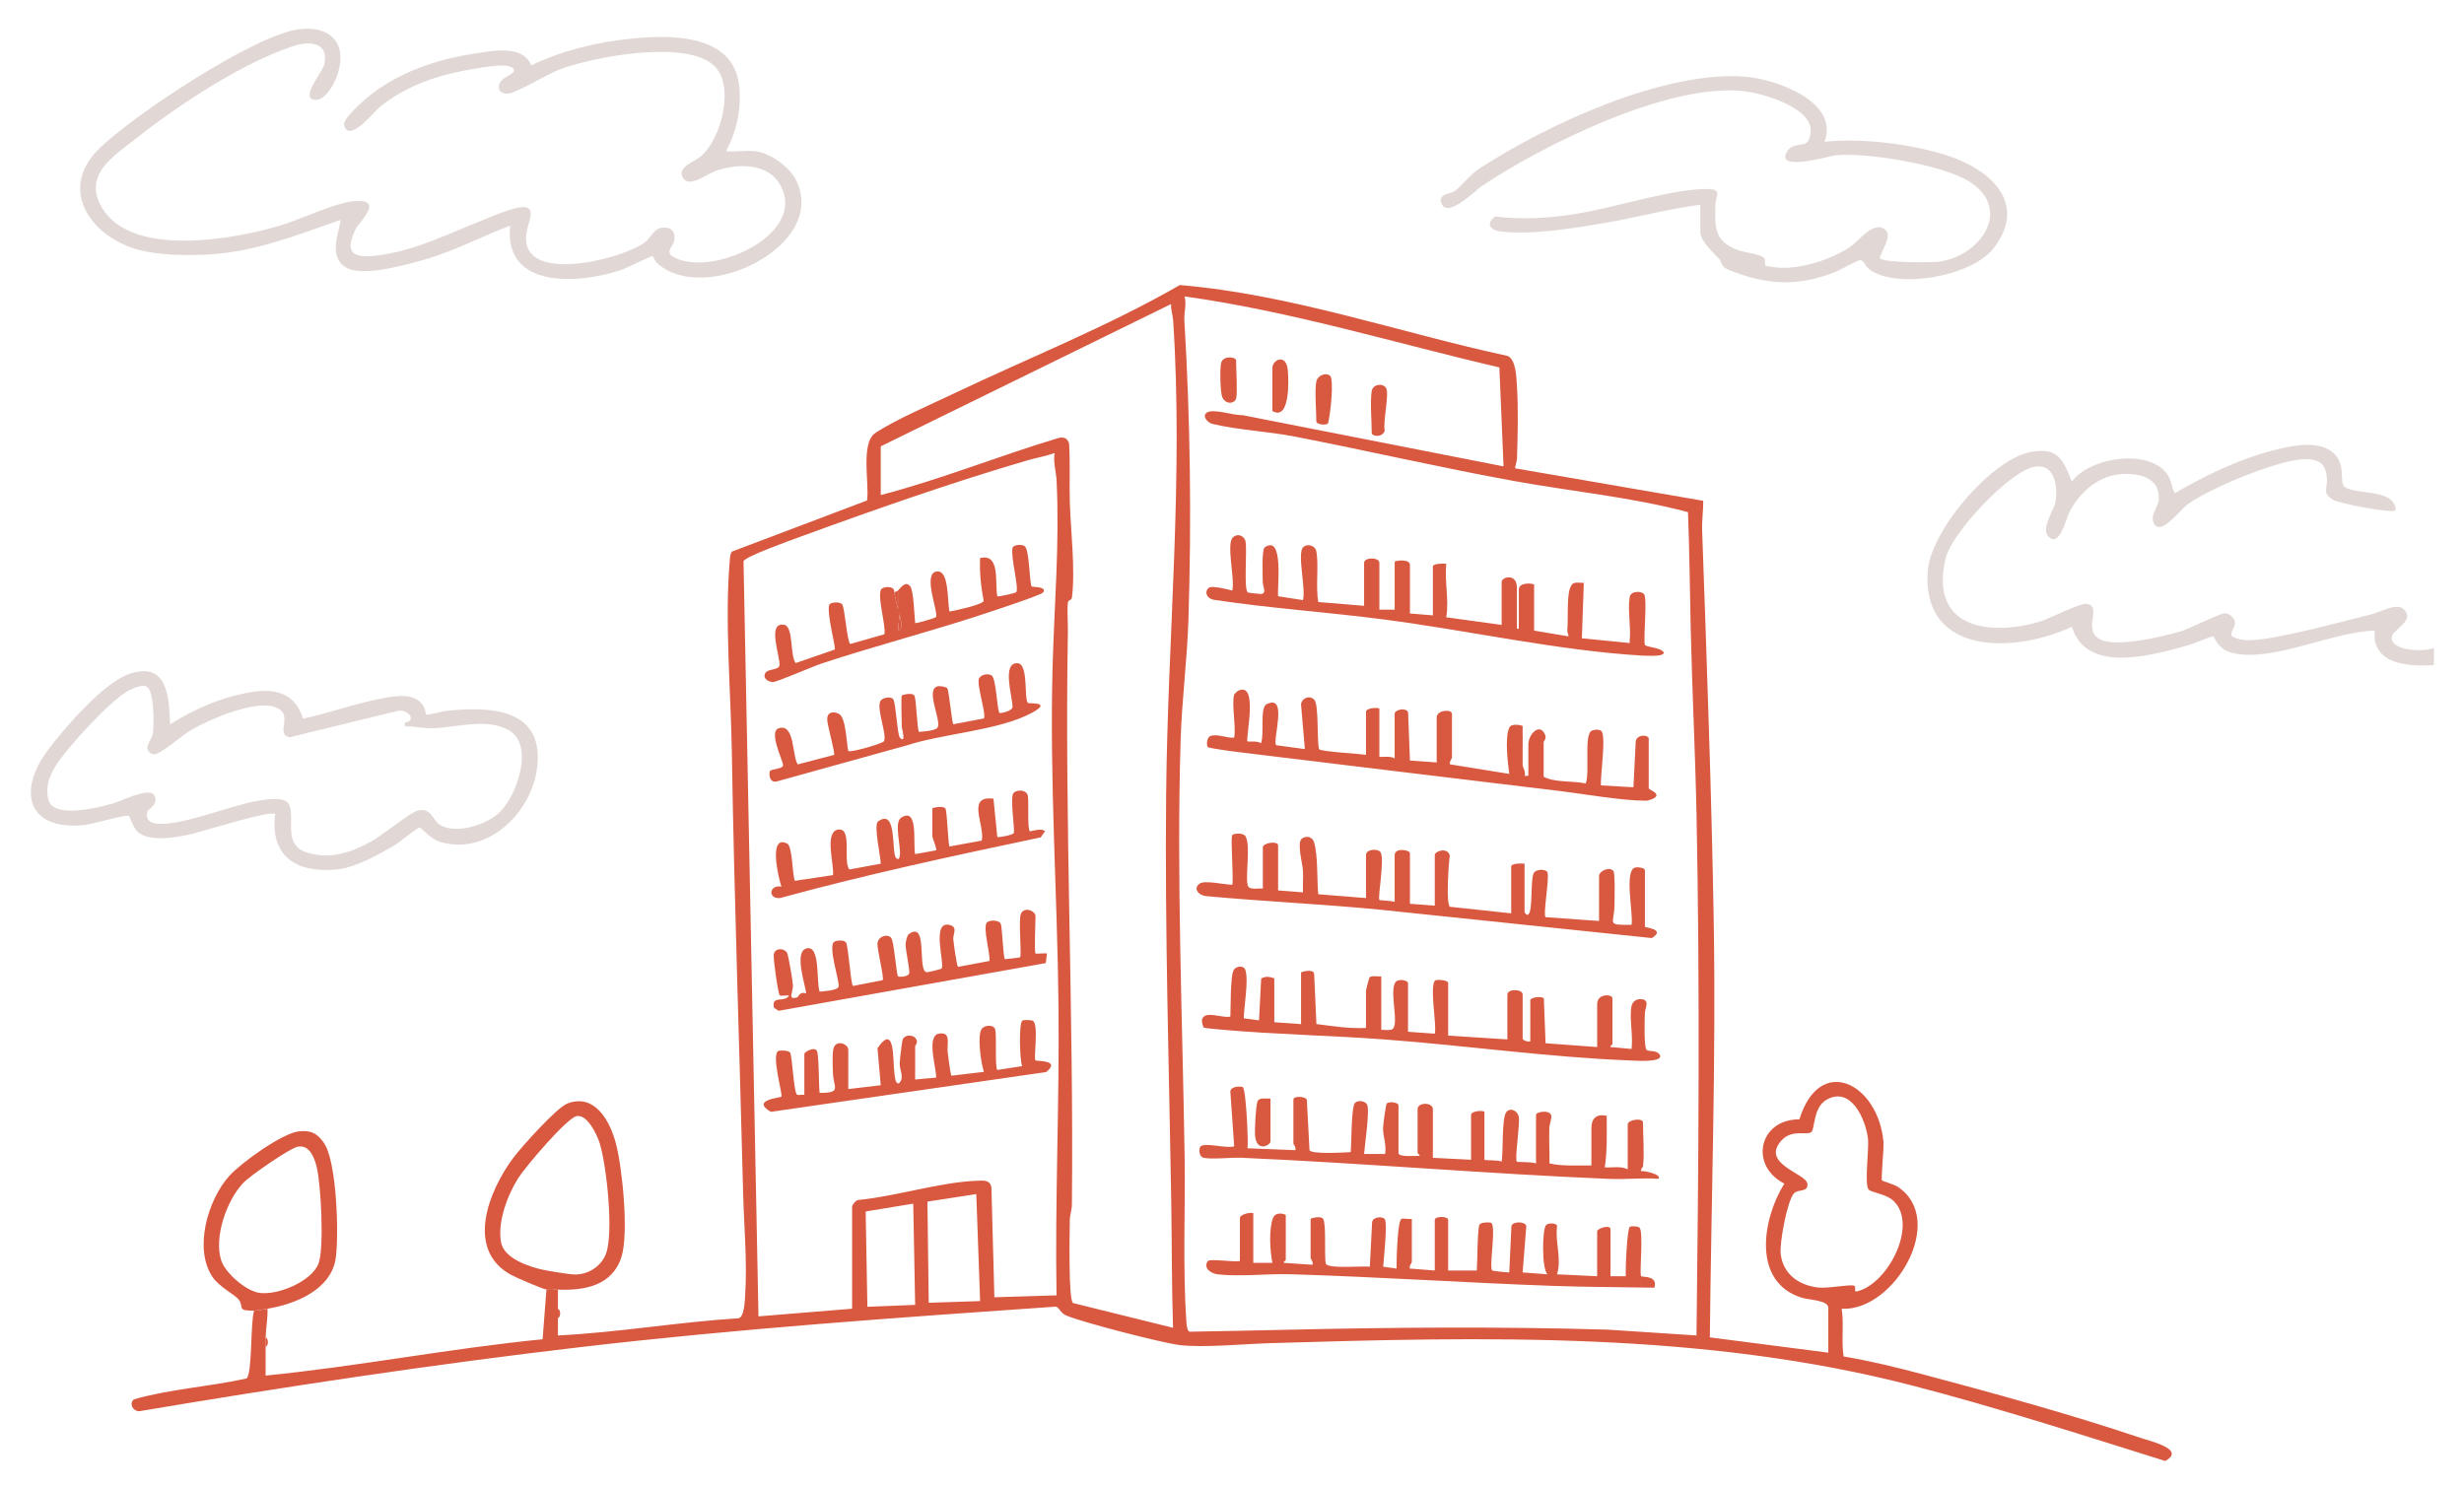 <?xml version="1.0" encoding="UTF-8"?><svg id="a" xmlns="http://www.w3.org/2000/svg" width="1289.796" height="778.084" viewBox="0 0 1289.796 778.084"><path d="M1274.041,348.184c-13.198.939-32.699-.231-30.995-18.006-21.471.366-53.544,16.681-74.252,11.746-8.279-1.973-9.582-8.784-10.291-8.77-1.414.028-10.386,3.964-13.246,4.745-18.77,5.123-53.043,15.249-60.745-9.741-28.938,13.617-78.044,15.768-75.515-28.52,1.231-21.558,33.422-59.177,53.998-63.002,14.166-2.634,16.951,3.836,21.547,15.527,9.386-12.793,39.486-17.28,49.494-4.474,2.907,3.72,2.231,6.899,4.499,10.47,15.484-9.02,32.579-17.372,49.99-21.992,8.853-2.349,21.598-5.454,30.043-1.01,10.505,5.529,5.721,17.251,8.457,19.543,5.646,4.729,26.642.682,27.013,12.477-1.971,1.776-29.467-3.501-32.928-5.562-5.686-3.387-2.716-6.495-3.03-10.876-.565-7.886-3.778-10.286-11.54-10.34-13.08-.09-51.093,15.72-61.827,23.956-3.515,2.697-12.95,15.438-16.753,10.416-3.268-4.316,1.732-8.951,2.041-13.202.834-11.475-10.179-13.942-19.442-13.367-12.023.746-21.835,9.504-27.234,19.766-1.951,3.708-5.161,18.923-11.036,12.966-4.199-4.257,2.969-13.654,3.688-18.311,1.277-8.265-.459-20.208-11.198-18.198-12.994,2.431-43.076,34.593-46.27,47.728-8.652,35.574,20.817,41.341,48.531,33.531,6.049-1.705,21.599-10.12,25.445-9.505,8.331,1.33-3.065,13.961,7.286,18.778,8.434,3.925,31.909-1.515,41.284-4.258,5.262-1.54,20.889-9.601,23.508-9.593,2.599.009,4.947,2.324,5.327,4.811.403,2.635-3.018,5.305-1.429,7.332,2.688,1.383,6.018,2.033,9.03,1.969,14.286-.304,48.08-9.735,63.565-13.518,4.878-1.192,13.353-6.118,16.94-2.972,6.635,5.82-4.813,10.637-5.81,14.174-2.262,8.023,17.335,8.647,21.856,6.284v9Z" style="fill:#e1d8d5;"/><path d="M292.041,690.184c.063,2.991-.048,6.015-.005,9.005,31.556-1.556,62.903-7.02,94.508-9.002,3.085-.463,3.339-9.239,3.539-12.461,1.09-17.561-.646-35.577-1.083-53-1.936-77.13-4.674-153.94-5.918-231.082-.503-31.2-3.804-69.29-1.088-100.005.151-1.709.103-3.371,1.145-4.855l70.734-26.762c1.298-8.519-3.508-29.959,4.251-35.254,9.68-6.607,29.279-15.058,40.559-20.441,39.677-18.937,80.715-35.097,118.913-57.095,58.273,4.898,114.717,24.845,171.737,37.162,4.181,2.145,4.399,10.787,4.699,15.301.77,11.599.451,26.298.062,38.042-.064,1.919-.76,3.599-1.056,5.442l98.545,17.016c.037,5.195-.768,10.276-.583,15.532,2.412,68.444,4.95,137.436,6.082,205.917,1.195,72.248-1.338,144.472-2.046,216.546l62.005,7.995v-23.5c0-3.956-10.084-4.083-13.78-5.22-26.402-8.129-20.714-41.432-9.237-59.783-18.584-9.505-13.225-33.741,7.874-33.638,10.781-34.62,41.279-18.713,44.014,11.77.327,3.64-1.415,19.492-.75,20.257.29.334,6.165,1.934,8.211,3.281,26.141,17.212-1.861,65.41-29.333,63.838,1.274,8.269-.284,16.505,1.003,24.992,13.776,2.289,27.649,5.684,41.213,9.288,37.239,9.895,78.172,21.147,114.551,33.449,5.073,1.716,23.59,5.941,12.61,11.978-43.797-13.659-87.705-27.907-132.161-39.427-109.703-28.428-224.212-25.623-336.674-22.243-13.435.404-34.659,2.493-47.07.988-9.263-1.123-51.099-11.913-59.47-15.526-3.231-1.395-3.559-4.358-5.474-4.589-83.093,5.783-166.203,11.535-248.9,21.213-77.225,9.038-154.412,20.681-231.004,33.576-3.197-.353-5.133-3.815-2.648-6.233,19.149-5.481,39.526-6.61,59.032-10.962,3.125-2.401,1.95-29.831,3.992-35.508,2.393-.039,4.664-.611,7-1,.149,5.065-.812,9.943-1,15-.062,1.661.016,3.336,0,5-.048,4.988.036,10.016-.004,15.004,48.448-4.803,96.486-14.247,144.996-19.014l2.009-25.991c1.469.347,4.207-.079,6,0v10c0,1.665-.035,3.336,0,5ZM784.859,192.37c-54.814-12.776-108.912-29.394-164.808-37.186,1.168,4.209-.338,8.364-.088,12.515,3.125,51.926,3.789,104.798,2.119,157.026-.669,20.916-3.45,41.988-4.082,62.918-2.177,72.029.968,145.09,2.082,217,.439,28.284-1.011,59.101.914,87.085.084,1.229.312,5.171,1.711,5.497,16.629-.295,33.244-.613,49.876-1,56.176-1.305,112.818-1.748,169-.082l46.464,3.046c1.084-90.395,1.827-181.17.036-271.546-.651-32.872-2.332-66.092-3.082-98.918-.462-20.198-.605-40.396-1.42-60.58-29.577-7.906-60.598-10.784-90.747-16.253-38.693-7.018-77.034-15.943-115.583-23.417-13.337-2.586-30.044-3.463-42.487-6.514-2.779-.681-5.601-4.125-3.143-5.879,3.377-2.409,14.279,1.55,18.755,1.267l136.66,26.83-2.175-51.81ZM461.041,233.684v25.5c31.331-8.117,61.662-20.469,92.756-29.791,2.86-.772,4.885-.193,5.823,2.752.635,10.138.077,20.399.38,30.579.442,14.856,2.948,35.538,1.12,50.026-.241,1.907-1.9.949-2.155,2.864-.432,3.243.103,10.815.028,15.03-1.785,100.03,3.139,199.773,2.096,300.086-.03,2.855-1.058,5.301-1.089,7.911-.07,5.852-.838,42.206,1.708,43.588l52.328,12.949c-.731-22.164-.587-44.352-.953-66.537-1.168-70.692-3.365-141.97-2.664-212.79.821-82.921,9.119-165.062,3.663-248.209-.187-2.852-1.317-5.558-1.051-8.459l-151.99,74.5ZM446.041,685.184v-53.5c0-.871,2.183-3.632,3.537-3.463,19.706-1.935,42.503-9.316,61.991-10.04,3.189-.118,6.709-.498,7.386,3.431l1.563,57.579,32.528-1.002c-.84-50.195,1.537-100.354,1.042-150.553-.587-59.535-4.759-119.269-3.095-179,.923-33.137,3.679-63.48,2.089-96.994-.22-4.634-1.861-9.514-1.047-14.455-4.462,1.649-9.235,2.388-13.78,3.71-38.74,11.266-81.714,26.353-119.733,40.267-4.219,1.544-28.468,10.19-29.32,12.68l7.836,395.344,49.003-4.005ZM978.281,622.95c-2.573-2.163.199-21.59-.496-27.01-1.289-10.043-8.856-27.42-21.66-20.172-7.151,4.048-6,15.552-8.026,16.973-2.61,1.831-10.13-1.688-15.604,4.397-11.077,12.314,12.994,17.193,13.589,22.579.535,4.844-4.998,2.62-7.106,5.166-3.56,4.299-7.539,25.96-6.851,31.716,1.257,10.509,9.508,16.312,19.521,17.478,5.253.611,16.157-1.734,18.855-.958,1.285.37-.121,2.889,1.048,3.079,16.401-3.206,32.904-35.021,19.537-47.563-3.665-3.439-11.124-4.269-12.808-5.685ZM511.039,625.18l-25.567,3.935.674,52.959,26.899-.885-2.006-56.009ZM478.04,630.18l-24.897,4.102.893,49.906,25.002-1.012-.998-52.997Z" style="fill:#d85940;"/><path d="M395.541,79.184c7.774,1.046,17.5,7.965,21.054,14.946,17.555,34.487-48.249,66.203-72.623,43.606-1.043-.967-1.962-3.58-2.496-3.616-.908-.061-13.629,6.357-16.649,7.35-21.865,7.187-61.238,10.059-57.796-23.286-14.585,5.384-28.286,12.839-43.226,17.264-9.921,2.939-32.515,9.321-41.657,5.128-12.313-5.648-2.738-23.547-4.118-25.392-22.143,7.79-44.69,16.699-68.449,18.041-11.225.634-25.934.491-36.75-2.332-24.587-6.419-42.864-31.111-21.286-52.704,17.248-17.259,82.014-60.206,105.102-62.898,15.527-1.81,24.95,6.44,20.445,22.444-1.44,5.114-7.029,16.462-13.408,14.312-5.722-1.929,5.364-14.6,6.148-18.602,2.27-11.597-7.986-12.019-16.332-9.302-26.28,8.554-60.165,30.875-81.917,48.083-12.013,9.503-28.256,19.016-18.347,36.263,15.375,26.759,69.62,16.779,94.02,9.41,10.652-3.217,30.176-12.793,40.309-12.739,12.748.069.419,11.121-1.342,14.706-5.778,11.764-2.188,15.359,10.044,14.038,20.85-2.253,39.42-12.11,58.506-19.488,4.52-1.747,18.332-8.057,21.86-5.321,4.297,3.332-4.994,13.821.543,22.455,8.817,13.749,48.868,3.57,60.201-4.53,3.573-2.554,4.689-7.342,9.256-7.826,4.52-.479,6.921,1.923,6.406,6.407-.452,3.934-6.752,6.703,1.984,10.103,20.772,8.082,67.137-13.535,53.57-38.569-6.629-12.233-23.093-11.635-34.539-7.437-3.79,1.39-13.319,8.832-16.527,3.502-3.457-5.745,6.014-8.431,9.525-11.504,10.648-9.32,17.855-37.218,6.506-47.526-14.889-13.523-62.966-4.471-80.782,2.25-5.972,2.253-23.109,12.719-27.252,12.655-4.718-.073-5.892-3.987-2.534-7.445,1.822-1.876,10.696-4.557,3.103-6.986-4.741-1.517-24.348,2.459-30.238,3.855-13.365,3.169-26.631,8.98-37.291,17.709-2.653,2.172-16.032,19.127-18.423,9.284-.891-3.668,11.7-14.25,14.988-16.72,14.971-11.246,33.148-17.5,51.571-20.429,9.658-1.535,26.923-5.417,31.364,5.843,16.189-7.686,33.787-11.982,51.606-13.874,20.31-2.156,53.508-2.959,57.114,23.631,1.647,12.143-1.039,24.574-6.741,35.241,4.894.464,10.755-.638,15.5,0Z" style="fill:#e1d8d5;"/><path d="M89.051,379.184c10.227-6.322,21.075-11.609,32.774-14.716,14.797-3.93,31.227-6.209,36.779,11.764,13.743-2.807,27.669-8.069,41.403-10.582,7.12-1.303,17.411-3.359,21.803,4.268.652,1.133,1.069,4.138,1.243,4.276.419.332,8.425-1.773,10.5-1.998,24.21-2.62,52.456-.978,47.362,31.369-3.697,23.474-27.32,45.189-51.595,36.842-3.81-1.31-8.944-7.176-9.608-7.122-1.589.129-9.982,7.251-12.36,8.71-7.864,4.828-20.856,12.013-29.919,13.081-21.052,2.481-36.289-5.785-33.389-28.897-2.232-2.193-38.823,9.424-44.801,10.707-7.439,1.597-20.088,3.914-26.556-.849-3.014-2.219-4.733-8.791-5.237-8.928-2.295-.626-19.243,4.537-24.039,4.947-29.683,2.537-34.052-18.344-18.351-39.352,8.649-11.572,29.538-35.726,42.988-40.013,19.855-6.327,20.347,12.041,21.002,26.492ZM78.299,393.934c-3.137-3.212,1.284-6.337,1.766-10.224.499-4.025.858-22.915-3.698-24.402-2.558-.835-6.293.919-8.648,2.055-9.209,4.44-32.937,30.429-38.501,39.499-3.377,5.505-5.438,10.986-3.961,17.608,2.335,10.469,26.385,4.341,33.779,2.211,4.24-1.221,18.765-8.538,21.576-4.565,2.923,4.926-2.936,7.25-3.431,8.699-1.118,3.272.434,5.406,3.581,6.146,11.036,2.596,39.392-8.984,52.244-11.31,4.23-.766,16.187-3.389,18.374,1.761,3.293,7.755-3.754,21.18,9.839,25.095,11.977,3.45,22.302-.145,32.84-5.803,5.69-3.054,20.805-15.524,24.715-16.347,7.167-1.507,7.37,4.671,11.297,7.297,8.363,5.591,24.812.079,31.511-6.427,8.888-8.632,18.34-35.043,4.807-42.891-11.229-6.512-27.12-1.603-38.804-1.114-5.469.229-10.203-.846-15.54-1.042-1.121-2.578,1.876-1.891,2.555-2.952,1.914-2.99-3.341-5.804-6.055-5.12l-56.794,13.874c-8.54-1.214,3.493-12.809-8.897-16.106-10.736-2.856-33.496,6.785-43.12,12.503-4.178,2.482-15.776,12.606-19.058,12.549-.69-.012-1.891-.495-2.378-.994Z" style="fill:#e1d8d5;"/><path d="M890.041,107.184c-17.002,2.183-33.841,6.859-50.815,9.685-16.528,2.752-37.07,6.218-53.704,4.333-5.703-.646-7.973-4.4-2.759-7.878,11.47,1.515,23.207,1.057,34.654-.265,22.663-2.617,47.496-11.569,69.246-13.755,2.611-.262,7.463-.556,9.872-.117,4.26.777,1.544,4.331,1.458,7.455-.338,12.227-.968,19.547,11.788,24.301,3.6,1.342,12.749,2.249,13.759,4.269.599,1.199.288,3.599.58,3.888.267.265,6.365,1.018,7.437,1.069,11.793.564,26.564-4.197,36.403-10.569,4.926-3.19,12.152-13.466,18.095-9.927,5.594,3.332-1.637,11.572-2.01,15.499,1.796,2.558,26.922,2.336,31.239,1.751,21.19-2.87,38.26-27.015,16.066-41.548-13.937-9.126-54.25-15.717-70.685-14.072-2.427.243-32.119,9.064-25.131-2.125,2.892-4.63,9.218-2.343,10.814-5.269,8.127-14.899-18.455-23.344-29.057-25.475-38.865-7.81-109.153,27.191-141.563,48.932-3.733,2.504-19.196,18.374-21.483,8.159-.911-4.068,5.031-3.997,7.182-5.465,3.572-2.438,7.598-8.337,13.09-11.906,35.399-23.005,96.512-51.342,139.063-48.008,15.636,1.225,49.515,12.91,41.465,34.026,20.052-1.86,44.228,1.004,63.517,6.993,22.587,7.012,43.574,24.885,24.896,48.931-11.606,14.941-51.751,21.655-65.382,10.554-1.788-1.456-2.339-4.418-4.49-4.485-.883-.028-11.084,5.568-13.559,6.501-14.9,5.615-27.291,6.728-42.766,2.799-2.816-.715-12.817-3.895-14.614-5.386-1.727-1.433-1.57-3.274-2.603-4.397-2.892-3.145-10.001-9.516-10.001-13.999v-14.5Z" style="fill:#e1d8d5;"/><path d="M292.041,675.184c-1.793-.079-4.531.347-6,0-2.806-.663-15.77-6.201-18.683-7.817-23.927-13.264-11.466-43.979,1.27-61.097,4.281-5.754,22.889-26.481,28.441-28.558,14.261-5.333,22.09,8.962,25.255,20.689,3.497,12.959,6.85,47.343,3.017,59.581-4.719,15.069-19.282,17.815-33.299,17.201ZM301.788,584.358c-5.201,1.099-26.988,26.812-30.558,32.514-5.614,8.966-10.921,22.87-8.951,33.576,1.575,8.561,15.017,12.928,22.517,14.48,2.805.58,13.142,2.265,15.744,2.337,7.12.196,13.865-3.965,16.539-10.544,4.335-10.666.472-46.287-3.096-57.979-1.317-4.315-6.479-15.592-12.194-14.383Z" style="fill:#d85940;"/><path d="M140.041,685.184c-2.336.389-4.607.961-7,1-9.257.149-5.237-1.751-7.922-5.564-1.938-2.751-10.32-6.723-13.91-12.103-9.92-14.863-2.391-40.434,8.807-52.858,6.162-6.837,27.781-22.499,36.642-23.368,6.078-.596,9.298,1.005,12.819,5.959,6.876,9.673,7.939,48.047,6.306,60.177-2.253,16.736-21.022,24.308-35.741,26.759ZM155.787,600.374c-4.184.826-24.812,15.177-28.291,18.765-8.722,8.994-15.672,28.547-11.689,40.779,2.124,6.521,12.398,15.401,19.174,16.82,9.566,2.003,28.285-5.735,31.797-15.317,2.973-8.112,1.256-41.262-1.012-50.463-1.244-5.046-3.837-11.798-9.979-10.585Z" style="fill:#d85940;"/><path d="M292.041,690.184c-.035-1.664,0-3.335,0-5,1.577.658,1.577,4.342,0,5Z" style="fill:#d85940;"/><path d="M139.041,705.184c.016-1.664-.062-3.339,0-5,1.577.658,1.577,4.342,0,5Z" style="fill:#d85940;"/><path d="M656.041,635.184v26l9.996-.007c-1.243-6.219-1.91-17.285.239-23.254,1.476-4.102,6.765-2.137,6.765-1.739v23.5c0,.209-1.502,1.147-1,1.49l14.995,1.005c.591-1.397-.995-2.987-.995-3.495v-20.5c0-.341,5.344-1.834,6.554-.05,1.754,2.585.504,19.537,1.405,23.384.699,2.984,19.558,1.164,23.046,1.671l1.194-23.302c.384-2.949,5.613-3.181,6.654-1.548,1.473,2.31-.587,20.72-.86,24.843l6.996,1.001c-.05-3.591.423-25.542,2.675-26.041,1.519-.336,3.668.266,5.335.041v22.5c0,.508-1.587,2.098-.995,3.495l12.995,1.005v-26.5c0-2.045,7-2.045,7,0v26.5h15c.319-3.512.312-22.483,1.435-24.064.832-1.171,4.6-1.296,5.897-.977,3.135.773-1.038,23.186.721,24.991.314.323,7.581,1.073,8.946,1.053l1.138-24.367c.821-2.522,7.115-2.354,7.788-.013l-1.929,24.377,13.003.988c-3.123-3.052-2.718-23.721-.757-25.749,1.252-1.294,5.406-1.194,5.801.424-1.189,8.556,2.53,17.02-.041,25.328l20.997,1.007v-23.5c0-1.552,7-3.823,7-1v24.5l8.005.005c-.255-3.401.614-24.929,2.125-25.868.835-.519,4.07-.286,4.935.304,2.416,1.648-.111,24.419.978,25.518.719.725,8.865-.546,6.96,6.037-17.81-.334-35.738-.314-53.544-.954-45.582-1.64-91.407-4.728-136.918-6.082-11.951-.356-26.641,1.36-38.059.059-3.338-.38-7.782-2.97-5.364-6.899.946-1.537,14.076.697,16.882-.119v-22.5c0-1.765,5.242-3.177,7-2.5Z" style="fill:#d85940;"/><path d="M645.041,437.184c.547-.831,5.836-1.389,7.004.75,2.879,5.273-.709,23.245,1.432,26.314,1.173,1.682,5.546.74,7.564.936v-21.5c0-2.53,8-3.594,8-1v23.5l13.005,1.005c-.152-3.807.22-7.683-.014-11.495s-3.271-14.446-.578-16.6c2.216-1.772,5.537-1.015,6.375,1.802,2.161,7.27,1.467,19.477,2.207,27.291l25.005,1.996v-22.5c0-3.158,6.166-3.535,7.565-1.564,2.358,3.322-1.56,24.087-.552,25.052.291.278,6.663.422,7.987,1.012v-24.5c0-4.05,8-2.735,8-1v26.5l13,1v-26.5c0-2.071,6.646-4.319,7.859.223-.624,4.026-2.046,25.402.074,26.844l32.067,3.433v-24.5c0-1.767,5.585-1.669,7-1.5v25.5c0,.116,1.454,2,2.001,1.011,2.326-1.654,1.085-17.607,2.662-21.281,1.22-2.843,6.935-2.389,7.376-.56.938,3.891-2.469,21.967-1.046,23.335l28.006,1.995v-23.5c0-2.794,5.705-5.206,7.561-2.558.89,1.27.555,15.649.479,18.598-.229,8.939-4.419,9.702,8.964,9.464,1.062-5.072-3.904-27.985,1.626-29.889,1.475-.508,5.369-.024,5.369,1.384v29.5c0,.553,11.28,1.222,3.597,5.951l-143.105-14.943c-29.867-2.889-60.155-4.222-90.001-7.008-4.364-.407-7.064-4.06-3.553-6.566,2.75-1.962,13.341.704,17.063.565.79-3.862-1.05-24.404,0-26Z" style="fill:#d85940;"/><path d="M853.041,312.684c.569-3.479,6.29-3.36,7.565-1.564,1.747,2.459-.37,21.974.374,26.453.291,1.075,7.055,1.479,9.064,3.109,1.023.83,1.345,1.302.013,2.018-1.812.975-8.936.627-11.506.474-42.498-2.534-91.131-13.256-134.153-18.848-29.475-3.831-59.394-5.843-88.768-10.259-4.114-.619-5.449-4.474-2.652-6.465,1.46-1.04,9.836.963,12.053,1.582,1.555-5.621-3.231-24.224.253-27.749,2.351-2.378,6.06-1.182,6.729,2.278.834,4.316-1.005,24.496,1.083,26.412.249.229,6.069.873,6.705.865,3.577-.046,1.208-3.854,1.193-6.263-.019-3.054-.594-17.004.977-18.11,10.266-7.227,6.483,21.213,7.08,25.557l12.981,2.009c1.629-5.634-3.042-24.057-.007-27.519,2.049-2.337,6.413-1.178,7.019,2.018,1.324,6.973-.393,18.855.992,26.507l24.005,1.995v-22.5c0-3.05,8-3.049,8,0v24.5h8v-25c0-.757,8-1.695,8,1.5v25.5l12,1v-25.5c0-1.757,5.592-1.682,7.004-1.505-.947,9.347,1.568,19.098-.009,27.997l29.005,4.008v-22.5c0-2.674,8-4.734,8,3v21.5h1v-20.5c0-4.257,8-3.236,8-2.5v24l17.997,2.993c-.033-1.129-.722-2.151-.623-3.311.515-6.077-.259-16.674,1.289-21.52,1.372-4.294,3.359-3.165,7.341-3.168l-1.01,29.008,25.022,2.491-.016-.994c.807-7.032-1.097-16.295,0-23Z" style="fill:#d85940;"/><path d="M860.041,610.684c-.051.441-1.36,1.396-.996,2.493,1.333-.479,11.334,1.852,8.989,4.004-8.44-.629-17.031.395-25.534.044-64.216-2.652-128.61-8.263-192.918-11.082-4.775-.209-16.43,1.05-19.903-.097-1.962-.648-2.458-4.938-1.05-5.966,2.649-1.934,13.381,1.315,17.408.097l-1.993-28.499c-.136-2.79,4.575-3.119,6.426-2.552,1.798.55,2.981,28.255,2.566,32.063l25,.99c.592-1.397-.995-2.986-.995-3.495v-23c0-2.104,6.596-1.704,7.04.169l1.397,26.394c1.508,2.168,18.322,1.147,21.569.942.437-4.347.204-23.649,2.238-25.761,1.516-1.574,5.179-1.063,6.267.747,1.643,2.733-1.218,21.461-1.508,26.001l11.001.012c.836-4.604-1.111-9.165-1.091-13.501.008-1.844,1.467-12.682,2.016-13.07,1.469-1.039,6.071-.429,6.071,1.066v25c0,2.295,9.094,1.369,11,1.49.495-.358-1-1.276-1-1.49v-23c0-3.696,8-3.696,8,0v25.5l20,1v-23.5c0-2.204,7-2.457,7-1.5v25c0,.452,7.549.063,8.995.995.94-5.107-.053-22.945,2.499-25.995,2.138-2.555,5.869-.585,6.474,2.525.757,3.892-2.31,22.191-.974,23.48.362.349,8.201-.015,10.006.995v-25.5c0-1.637,7.014-2.744,7.924.142.496,1.574-.909,4.674-.97,6.816-.175,6.145.169,12.355.099,18.492,7.216,1.523,14.603.996,21.947,1.05v-19.5c0-5.289,2.719-7.632,8.004-6.505,0,9.036.356,18.066-1.008,27.004,4.007.242,8.272-.816,12.004,1.001v-23.5c0-2.53,8-3.594,8-1,0,7.047.775,16.311,0,23Z" style="fill:#d85940;"/><path d="M854.041,526.684c.521-2.505,2.983-3.949,5.473-3.545,4.263.69,1.557,4.476,1.479,7.505-.079,3.075-.558,18.052.997,19.092s5.683-.192,7.046,2.964c.785,3.762-13.702,2.583-16.485,2.475-41.763-1.62-85.988-7.866-128.02-10.979-27.875-2.065-56.129-2.573-83.98-5.021-1.699-.149-9.918-.856-10.36-1.13-.502-.312-1.211-3.259-1.005-4.154,1.224-5.312,11.36-.444,14.86-1.701.229-4.23-.141-21.978,1.904-24.592,1.458-1.865,5.125-2.271,5.941.241,1.824,5.611-.767,18.987-.827,25.324l7.973,1.025,1.14-21.857c2.388-1.421,4.389-.904,6.865-.145v23l14,1v-27c0-.376,6.545-2.175,6.85.653l1.197,26.304c8.61,1.099,17.235,2.478,25.953,2.044v-19.5c0-.504,1.596-6.844,1.929-7.07,1.393-.945,4.337-.267,6.071-.43v28c1.681-.131,3.794.363,5.361-.141,4.661-1.498-1.539-20.049,2.12-24.874,1.531-2.019,6.519-.898,6.519.515v25.5l14.003,1.005c1.248-4.183-3.279-27.109.66-28.046,1.442-.343,6.337.041,6.337,1.542v27.5l31,2v-23.5c0-3.05,8-3.049,8,0v23c0,1.058,2.838,1.904,4,1.5v-21.5c0-1.411,5.915-2.479,7.108-.902l.887,23.407,27.005,1.995v-22.5c0-5.659,8-5.356,8-3v24c0,.221-1.485,1.111-1,1.49l11,1.01c.929-6.539-1.26-16.439,0-22.5Z" style="fill:#d85940;"/><path d="M646.041,363.684c.085-.301,1.585-1.8,2.015-2.009,11.052-5.36,3.686,25.274,4.979,26.513.255.244,5.546-.447,6.996.995,1.975-4.497-.755-18.652,3.001-20.507,11.521-5.688,2.767,19.344,5.019,21.496l14.983,2.007-2.007-23.435c.488-3.516,4.893-4.992,7.107-2.148s1.129,21.004,2.344,25.65c.882,1.268,21.099,2.397,24.563,2.937v-22.5c0-2.204,7-2.457,7-1.5v25c0,.403,6.515-.651,8,1v-23.5c0-2.057,5.723-3.496,7.039-.828l.97,25.319,13.991,1.009v-23.5c0-4.081,8-4.485,8-2v23c0,.518-1.573,2.158-1.002,3.495l30.996,5.001c-.781-5.967-2.395-19.008.02-24.235,1.185-2.565,6.986-1.134,6.986-.761v20.5c0,.904,1.843,3.63,1.004,5.506l1.996-.006v-16.5c0-5.095,5.627-11.259,8.539-5.491,1.301,2.577-.539,3.676-.539,4.491v18c6.263,3.205,14.867,1.976,21.998,3.505,2.274-5.212-.945-25.179,2.985-27.518,1.281-.763,3.916-.874,5.088-.052,2.869,2.011-.52,23.977-.076,28.571l17.01.999,1.199-24.301c1.123-3.799,6.796-3.034,6.796-1.204v26c0,.819,4.464,1.956,3.997,3.987-.304,1.318-3.985,2.538-5.472,2.539-12.65.012-32.574-3.558-45.882-5.169-54.673-6.621-109.437-13.148-164.133-19.867-2.521-.31-18.858-2.285-19.374-3.12-.79-1.276-.359-5.104,1.5-5.729,3.744-1.257,8.513,1.287,12.364.858,1.068-5.907-1.445-17.387,0-22.5Z" style="fill:#d85940;"/><path d="M666.041,215.184v-22.5c0-4.421,7.186-7.714,8.059.941.547,5.43,1.199,26.952-8.059,21.559Z" style="fill:#d85940;"/><path d="M689.041,199.684c.6-2.872,4.527-4.847,7.071-3.065,2.441,1.709.157,21.551-1,25.131-1.3,1.06-6.071.433-6.071-1.066,0-5.451-.953-16.435,0-21Z" style="fill:#d85940;"/><path d="M718.041,204.684c.581-3.476,5.802-4.351,7.509-1.51,1.823,3.033-1.767,17.615-.713,22.306-1.125,3.799-6.796,3.034-6.796,1.203,0-6.199-.927-16.452,0-22Z" style="fill:#d85940;"/><path d="M665.041,575.184v22.5c0,1.779-7.143,5.908-8.057-2.94-.313-3.033.359-15.257,1.193-17.924.788-2.521,4.838-1.497,6.863-1.636Z" style="fill:#d85940;"/><path d="M647.041,208.684c-.88,2.83-5.574,3.193-7.242-.763-1.083-2.568-1.317-15.448-.556-18.036,1.173-3.99,7.798-3.009,7.798-1.202,0,4.134.845,17.283,0,20Z" style="fill:#d85940;"/><path d="M479.041,565.184l11.005-1.004c.187-4.871-5.401-21.907,1.516-23.036,6.438-1.051,4.054,5.331,4.485,9.534.195,1.907,1.491,12.144,2.006,12.513l16.984-2.013c-1.576-4.445-3.65-19.352-1.093-22.587,1.538-1.946,6.123-2.281,6.953.237.963,2.921-.227,19.818,1.148,21.356l12.998-2.008c-1.32-3.379-1.788-22.651.138-23.848.768-.477,4.206-.328,5.218.001,3.646,1.185.475,19.767,1.633,20.86.49.462,13.624-.334,5.596,6.084l-144.149,20.835c-10.723-6.279,5.033-7.343,5.564-7.929.823-.91-5.738-22.973-1.34-24.037,1.288-.312,5.097-.19,5.905.974,1.068,1.539,1.883,20.598,3.544,21.95.617.502,2.803-.07,3.887.117v-21.5c0-.755,4.958-3.946,6.541-1.539,1.184,1.801.947,18.484,1.46,22.043,11.774.036,7.256-2.684,6.958-10.462-.113-2.945-.49-11.43.54-13.54,1.892-3.876,7.501-1.492,7.501,1.499v20.5l16.997-2.005-1.713-19.375c9.293-13.628,7.949,6.179,8.837,12.758.169,1.249.304,6.13,2.364,5.612,3.166-2.763.323-6.803.428-10.486.049-1.719,1.209-11.725,1.583-12.506,1.493-3.116,6.67-2.413,7.386.726.34,1.491-.882,2.411-.882,2.775v17.5Z" style="fill:#d85940;"/><path d="M542.041,499.184c.319.314,4.768-.23,6.004-.003l-.638,5.056-139.874,24.975-2.401-1.636c-1.423-6.793,5.53-2.345,7.909-6.381-1.253-.245-4.2.472-4.9-.117-.829-.697-3.49-19.385-3.107-21.388.674-3.525,5.171-3.453,6.935-.931.634.907,3.021,14.959,3.108,16.988.163,3.801-3.128,8.024,2.286,6.412.547-.163,1.346-3.386,4.682-1.983-.702-5.209-6.342-21.67-.026-23.591,7.567-2.302,5.163,17.562,7.025,22.607,2.08-.267,9.296-.532,9.928-2.623.718-2.375-5.701-21.044-2.339-23.486,1.509-.839,5.18-1.061,6.197.333,1.285,1.761,2.571,22.832,3.725,22.785l15.471-3.033c.986-1.019-3.022-16.249-2.686-19.36.41-3.791,5.532-5.078,7.24-2.657,1.432,2.03,2.669,19.214,3.5,19.994.571.536,5.413.286,5.848-1.537.399-1.672-1.854-12.069-1.882-14.922-.013-1.267.676-4.878,1.639-5.581,10.521-7.694,4.076,20.092,9.619,19.889.944-.035,7.391-1.611,7.603-1.941,1.732-2.698-5.716-25.546,4.417-22.727,4.162,1.158,1.473,4.767,1.675,7.311.128,1.612,1.818,14.588,2.557,14.563l16.418-3.093c.354-4.159-3.502-17.108-1.492-19.986,1.11-1.589,6.694-1.627,7.423.7.788,2.513,1.204,17.436,2.139,18.367,1.285-.134,7.665-.767,7.944-1.053.865-.887-.816-18.657.256-22.244,1.374-4.597,7.797-2.165,7.797.794,0,2.792-.694,18.815,0,19.5Z" style="fill:#d85940;"/><path d="M470.041,309.184c1.343-1.355,4.112-5.511,6.53-2.025,1.658,2.39,2.069,15.345,2.475,19.023.384.417,10.578-2.634,10.908-3.095,1.468-2.051-6.858-21.91-.202-23.763,7.386-2.057,5.97,15.896,7.294,20.861,2.916-.497,17.388-3.618,17.86-5.574-1.404-7.403-2.226-14.883-1.869-22.432,10.777-2.614,7.607,12.906,9.008,20.008.412.424,9.556-1.724,9.888-2.105,1.65-1.895-3.026-18.658-1.928-23.231.368-1.532,4.966-2.306,6.559-.692,2.384,2.416,2.291,19.831,3.54,20.959.28.253,8.261-.072,5.934,3.052-1.181,1.585-32.673,11.823-37.231,13.281-26.18,8.373-52.861,15.389-78.978,24.022-4.378,1.447-23.091,9.609-25.285,9.633-1.587.017-4.408-1.261-4.354-3.252.114-4.223,6.961-2.503,7.771-5.297,1.024-3.531-7.037-23.201,2.573-21.422,4.893.906,2.888,16.005,5.98,20.011l20.45-7.069c.686-.952-4.162-18.238-2.96-23.223.417-1.729,5.747-1.927,6.827-.439,1.466,2.018,2.467,19.446,4.258,20.745l17.835-5.08c1.038-4.377-4.476-21.962-1.215-23.976,2.181-1.348,7-1.016,6.332,2.082l1.99,8.995.01-9.995ZM470.051,330.183c4.078-1.876.223-6.677.98-9.995l-.98,9.995Z" style="fill:#d85940;"/><path d="M472.041,364.184c.245-.384,5.411-1.781,6.557-.053,1.088,1.64,1.473,18.088,2.445,19.056,2.345-.313,9.167-.471,9.907-2.642,1.469-4.31-6.526-19.529-.19-21.222,1.169-.312,4.587.254,5.106,1.048.94,1.437,2.363,17.997,3.179,18.819l15.956-3.041c1.537-1.6-3.994-17.972-2.516-20.944,1.015-2.042,4.713-2.818,6.6-1.562,2.292,1.525,2.7,16.05,3.962,19.543.584.516,7.469-1.007,6.952-3.404-.061-5.149-5.676-22.867,2.569-22.564,6.059.222,3.219,18.85,5.578,20.857.429.365,12.819-.779,2.266,4.981-17.389,9.492-46.637,10.901-65.793,17.207l-68.187,18.906c-3.164.697-4.128-2.911-3.453-5.401.308-1.136,6.727-1.075,6.915-3.053.202-2.116-7.873-17.688-2.217-19.451,8.438-2.631,6.9,14.493,9.897,18.947l19.039-4.987c.668-.868-3.601-15.661-3.616-18.591-.02-3.814,3.053-4.395,6.049-2.952,3.841,1.852,3.977,15.253,4.996,19.508.969.96,16.277-3.395,18.553-4.958,2.121-3.108-4.162-17.522-1.634-21.36,1.042-1.583,5.438-2.533,6.631-.732,1.377,2.078,2.097,18.607,3.459,20.049,3.478,3.682.99-5.168.99-5.501,0-2.516-.445-15.805,0-16.5Z" style="fill:#d85940;"/><path d="M488.041,423.184c1.534-.652,5.998-1.27,6.865.144.896,1.463,1.387,19.077,2.138,19.862l16.894-3.103c1.651-8.211-8.314-23.814,6.107-21.908l2,20.01c.411.435,7.843-.94,8.58-1.944.816-1.111-1.764-16.409-.444-20.421.795-2.418,7.154-2.943,7.861.859.552,2.967-.336,16.918,1.005,18.5.266.313,5.988-1.942,7.988.012l-2.263,3.222c-45.678,9.614-91.328,19.435-136.347,31.732-6.545.776-6.004-7.118.622-5.971-1.442-4.013-7.118-27.603,2.998-22.521,2.809,1.411,2.595,15.589,4.017,19.508l19.968-2.991c.749-5.319-4.761-22.809,2.751-23.845,7.562-1.043,2.277,16.449,5.819,20.908l16.446-3.054c-.021-3.622-3.86-20.349-1.421-22.104,10.238-7.369,6.837,16.61,9.431,19.101,1.481,1.422,1.799-.1,1.986-1.477.608-4.483-3.165-17.123.666-19.591,9.289-5.984,6.063,13.974,7.337,19.074l11.002-2.009c.559-.594-2.006-6.46-2.006-7.493v-14.5Z" style="fill:#d85940;"/><path d="M470.041,309.184l-.01,9.995-1.99-8.995c.549-.393,1.599-.595,2-1Z" style="fill:#d85940;"/><path d="M470.051,330.183l.98-9.995c-.757,3.317,3.098,8.118-.98,9.995Z" style="fill:#d85940;"/></svg>
